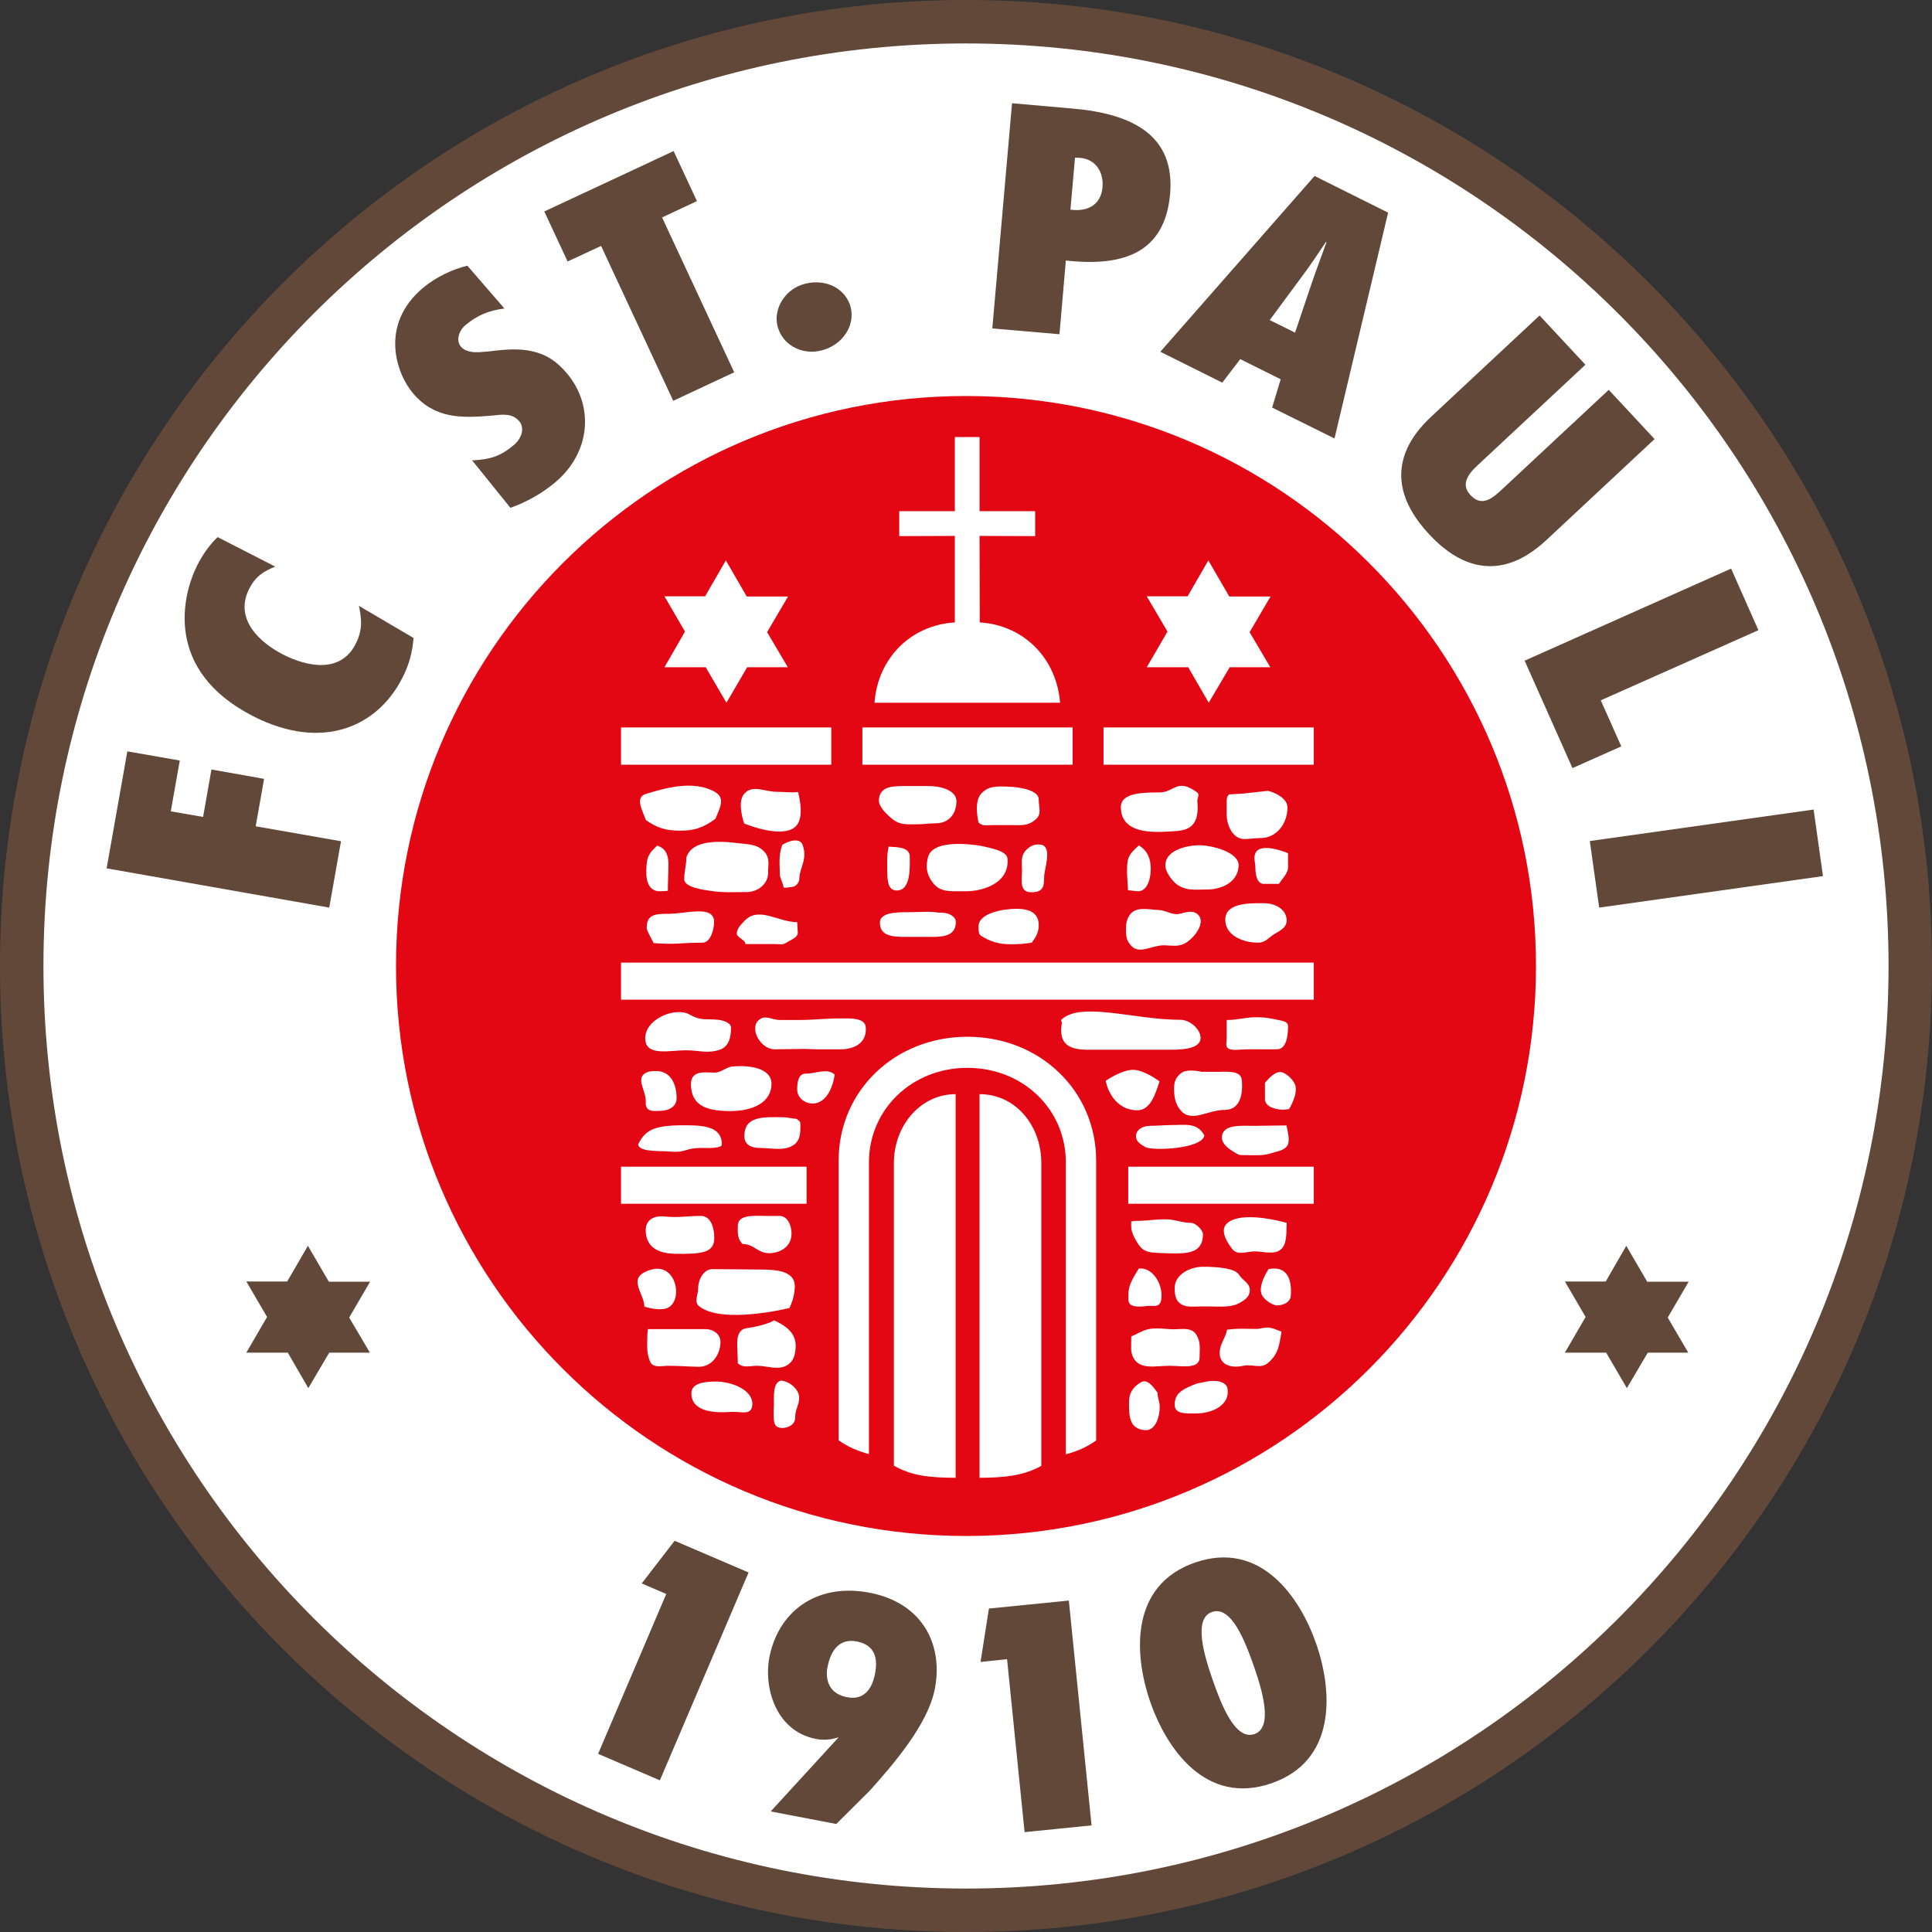<?xml version="1.0" encoding="utf-8"?>
<!-- Generator: Adobe Illustrator 25.0.1, SVG Export Plug-In . SVG Version: 6.00 Build 0)  -->
<svg version="1.0" id="Layer_1" xmlns="http://www.w3.org/2000/svg" xmlns:xlink="http://www.w3.org/1999/xlink" x="0px" y="0px"
	 viewBox="0 0 969.4 969.4" enable-background="new 0 0 969.4 969.4" xml:space="preserve">
<rect x="0" y="0" width="969.4" height="969.4" fill="#333333" stroke="none"/>
<g>
	<path fill="#624839" d="M0,484.7C0,217,217,0,484.7,0s484.7,217,484.7,484.7s-217,484.7-484.7,484.7S0,752.4,0,484.7L0,484.7z"/>
	<path fill="#FFFFFF" d="M21.8,484.7C21.8,229,229,21.8,484.7,21.8c255.6,0,462.9,207.2,462.9,462.9
		c0,255.6-207.2,462.9-462.9,462.9C229,947.5,21.8,740.3,21.8,484.7L21.8,484.7z"/>
	<path fill="#E30613" d="M198.7,484.7c0-157.9,128-286,286-286c157.9,0,286,128,286,286c0,157.9-128,286-286,286
		C326.7,770.6,198.7,642.6,198.7,484.7L198.7,484.7z"/>
	<polygon fill="#624839" points="185.7,643.1 165,643.1 154.5,625.1 144.1,643 123.6,643 134,660.8 123.6,678.7 144.4,678.7 
		154.7,696.5 165.2,678.7 185.6,678.7 175.2,661.1 	"/>
	<polygon fill="#624839" points="847.3,643.1 826.5,643.1 816,625.1 805.7,643 785.2,643 795.6,660.8 785.2,678.7 805.9,678.7 
		816.3,696.5 826.8,678.7 847.1,678.7 836.8,661.1 	"/>
	<polygon fill="#FFFFFF" points="637.5,299.3 616.8,299.3 606.3,281.2 595.9,299.2 575.4,299.2 585.8,316.9 575.4,334.8 
		596.2,334.8 606.5,352.6 617,334.8 637.4,334.8 627,317.2 	"/>
	<path fill="#FFFFFF" d="M491.6,312.3c22.4,1.4,38.6,18.3,40.3,40.3h-93.1c1.6-22.1,17.9-38.9,40.3-40.3v-43.4l-27.9,0.1v-12.5h27.9
		v-37.2h12.4v37.2h27.9V269l-27.9-0.1L491.6,312.3L491.6,312.3z"/>
	<polygon fill="#FFFFFF" points="311.6,365 417.1,365 417.1,383.7 311.6,383.7 	"/>
	<polygon fill="#FFFFFF" points="432.7,365 538.2,365 538.2,383.7 432.7,383.7 	"/>
	<polygon fill="#FFFFFF" points="553.7,365 659.2,365 659.2,383.7 553.7,383.7 	"/>
	<polygon fill="#FFFFFF" points="311.6,483 659.2,483 659.2,501.6 311.6,501.6 	"/>
	<polygon fill="#FFFFFF" points="311.6,585.4 404.7,585.4 404.7,604 311.6,604 	"/>
	<polygon fill="#FFFFFF" points="566.1,585.4 659.2,585.4 659.2,604 566.1,604 	"/>
	<path fill="#FFFFFF" d="M324.2,398.3c9.1-2.7,23.7-7.2,34.6-0.9c5.5,3.2,2.1,8.5,0.2,13.4c-6,4.5-10.8,6.1-18.3,6
		c-6.8-0.1-11-1.4-16.6-5.3C322.4,406.7,318.3,400.1,324.2,398.3L324.2,398.3z"/>
	<path fill="#FFFFFF" d="M373.4,413.2c0,0-3.8-10.5,0-14.9c4.2-4.8,10.4-1,16.3-1c4.2,0,6.5,0.5,10.7,0.1c0,0,3.1,10.5,0,15.8
		C395,422.3,373.4,413.2,373.4,413.2L373.4,413.2z"/>
	<path fill="#FFFFFF" d="M329.7,424.3c-3.8,3.8-5.2,4.9-5.4,11.9c-0.3,6.9,1.8,11,6.8,11c1.6,0,2.5-0.1,4-0.2
		c0-4.8,0.3-8.6,0.3-13.4C335.4,429.1,334,425.5,329.7,424.3L329.7,424.3z"/>
	<path fill="#FFFFFF" d="M445.9,424.8c-1,4.5-0.7,7.4-0.7,12c0,4.3,0.1,9.8,4.4,10c7.5,0.4,6.9-11.3,6.9-16.9
		C456.5,425.1,450.7,425.1,445.9,424.8L445.9,424.8z"/>
	<path fill="#FFFFFF" d="M441,401.8c0,3,4,6.9,6.2,8.7c4.1,3.6,7.5,3.1,12.9,3.1c3,0,6.5-0.5,9.5-0.5c6.4,0,10.3-4.7,10.3-11.1
		c0-5.6-8.2-7.6-13.8-7.6c-5.2,0-8.2,0-13.4,0C447.9,394.5,441,394.6,441,401.8L441,401.8z"/>
	<path fill="#FFFFFF" d="M491,412.7c2,2,4.1,1.3,7,1.3c3.5,0,5.8,0,9.3,0c5.2,0,8.2,0.6,12.2-2.7c3.4-2.8,1.7-5.7,1.7-10.2
		s-9-6.2-15.5-6.4c-5.5-0.2-10.1-0.4-13.6,3.8C488.5,402.8,491,412.7,491,412.7L491,412.7z"/>
	<path fill="#FFFFFF" d="M344.4,430.2c0,3.4-1.1,7.5-1.1,10.9c0,4.1,9.2,5.3,13.2,5.9c6.7,1,11.3,0.6,18.1,0.6
		c5.6,0,10.8-4,10.8-9.6c0-4.1,1-7.4-1.7-10.4c-3.5-4-7.7-3.9-13.1-4.5C361.2,421.9,347.3,421.2,344.4,430.2L344.4,430.2z"/>
	<path fill="#FFFFFF" d="M465.6,430.2c-1.1,4.5-0.8,7.9,1.8,11.8c3.9,5.8,8.2,5.2,17.2,5.2c9.2,0,22.1-4.4,20.9-16.5
		c-0.4-3.8-8.2-5.1-12.9-6.2C492.5,424.5,468.2,419.8,465.6,430.2L465.6,430.2z"/>
	<path fill="#FFFFFF" d="M512.8,436.7c0,5-1.5,11,4.7,11c5.9,0,6.4-2.8,6.4-7.6c0-4.1,4.5-15.5-1.8-16.3c-3-0.4-5.1,0.6-7.2,2.7
		C512,429.4,512.8,432.6,512.8,436.7L512.8,436.7z"/>
	<path fill="#FFFFFF" d="M562.4,405c0,9.4,7.8,13.2,22.5,12.3c8.2-0.5,17.3,0.5,15.9-15.2c-0.2-1.7,1.3-3.3,0-4.4
		c-10.2-7.6-11.5-0.1-18.9-0.1C574.4,397.7,562.4,397.4,562.4,405L562.4,405z"/>
	<path fill="#FFFFFF" d="M615.5,402.1c0,2.6,0,4,0,6.6c0,5.6,3.2,12.3,8.8,12.3c2.4,0,5.8-0.5,8.2-0.5c8.1,0,13.5-7.3,13.5-15.4
		c0-4.3-5.7-7.3-9.8-8.3l-12.6,1.4l-6.7,0.4C615.7,399.2,615.5,400.7,615.5,402.1L615.5,402.1z"/>
	<path fill="#FFFFFF" d="M571.4,424.2c-5.7,5.2-5.9,6.4-5.9,14c0,1.1,0.5,7.3,0.5,8.5c1.2,0,3.8,0.5,5,0.5c4.8,0,6.4-6.5,6.4-11.3
		C577.4,430.8,575.7,426.7,571.4,424.2L571.4,424.2z"/>
	<path fill="#FFFFFF" d="M584.9,435.6c0.3,1.7,2.2,5.1,4.7,7.4c4.8,4.3,10.3,3.3,16.3,3.3s15-2.9,15.6-11.7
		c0.5-7.1-13.6-10.5-19.8-10.5C594.9,424.2,583.4,426.9,584.9,435.6L584.9,435.6z"/>
	<path fill="#FFFFFF" d="M614.8,461.5c0,7.8,8.7,11.5,16.5,11.5c3.7,0,5.2-2.6,8.4-4.5c2.9-1.7,5.9-3.2,5.9-6.6
		c0-5.6-5.7-8.7-11.3-8.7C626,453.1,614.8,453.2,614.8,461.5L614.8,461.5z"/>
	<path fill="#FFFFFF" d="M595.3,472.9c5-3.3,10.1-11,5.2-14.5c-3.1-2.2-7.8,0.3-9.8,0.3c-3.5,0-5.7-1.9-9.4-2.1
		c-5.9-0.3-11.7-2-14.8,3c-1.1,1.8-1.5,4-1.5,5.1c0,4.5-0.2,6.6,2.3,9.5c4.2,5.1,10.2,0.1,16.9,0.1
		C588.2,474.4,591.6,475.3,595.3,472.9L595.3,472.9z"/>
	<path fill="#FFFFFF" d="M517.7,473c-4,0.6-6.5,0.8-10.5,0.8c-6.1,0-10.1-1.3-14.9-4.2c-1.3-0.9-1.3-2.3-1.3-4.8
		c0-6.7,12.4-8.8,19.1-8.8c6.4,0,11.1,2,11.1,8.3C521.2,467.7,519.8,470.2,517.7,473L517.7,473z"/>
	<path fill="#FFFFFF" d="M466,457.5c-3.8,0-6.6,0.2-10.4,0.2c-5.2,0-14.1,0-14.1,5.2c0,6.8,6.3,7.2,13.1,7.2c2.8,0,10.6,0,13.4,0
		c6.4,0,11.6-1.1,11.6-7.5c0-2.8-3.7-4.6-6.5-4.6C470.1,458,469,457.5,466,457.5L466,457.5z"/>
	<path fill="#FFFFFF" d="M388.7,473.7c-5.6,0-9.1,0-14.7,0c0.2-2.1-4.3-3.2-4.3-5.3c0-2.3,1.8-4.2,3.8-6.3
		c7.1-7.6,16.9,0.6,26.5,0.6c0,1.3,0.3,4,0.3,5.4c0,2-2.7,3.2-4.4,4.1C392.4,474.4,392.9,473.7,388.7,473.7L388.7,473.7z"/>
	<path fill="#FFFFFF" d="M352.5,473c-11.7,0-13,1.1-24.6,0.2c0-0.6-3.3-5.7-3.4-7.5c-0.1-6.9,4.2-7.2,11.1-7.2
		c8.7,0,22.7-4.6,22.7,4.1C358.3,466.6,356.4,473,352.5,473L352.5,473z"/>
	<path fill="#FFFFFF" d="M323.8,521.9c0.8,8.1,12.2,5.1,20.4,5.1c6.6,0,10.7,1.8,17-0.3c4.6-1.6,5.6-6.3,5.6-11.1
		c0-2.4-3.9-3.6-6.3-3.9c-6.8-0.7-8.5,0.7-14.4-2.6C338.6,504.9,322.8,511.6,323.8,521.9L323.8,521.9z"/>
	<path fill="#FFFFFF" d="M381,511.6c-5.3,3.9,0.3,14.9,7.7,14.9c3.3,0,11.4-0.2,14.7-0.2c2.4,0,4,0.2,6.5,0.2c4.4,0,7.7,0,12.1,0
		c6.2,0,13.1-2.9,12.4-11.1c-0.4-4.8-7.7-4.4-12.5-4.4c-8.4,0-13.3,0.8-21.8,0.8c-2.8,0-5.7,0-8.5,0
		C387.1,511.8,384.3,509.1,381,511.6L381,511.6z"/>
	<path fill="#FFFFFF" d="M323.7,538.5c-4.7,2.9,0.6,9.1,0.3,14.3c-0.3,5.4,4,4.6,7,4.6c4.4,0,8.5-2,8.5-6.4
		c0-7.2-3.1-13.6-10.3-13.6C327.6,537.4,325.6,537.4,323.7,538.5L323.7,538.5z"/>
	<path fill="#FFFFFF" d="M400,546.7c0,4,3.7,7,7.7,7c6.5,0,10.1-7.3,11.1-14.5c-3.7-3.5-9.3-0.5-14.4-0.5
		C400.6,538.6,400,542.9,400,546.7L400,546.7z"/>
	<path fill="#FFFFFF" d="M373.5,570.1c0,4.3,3.5,5.9,7.7,5.9c5.9,0,12.7,1.8,17.3-1.7c3.1-2.4,3.1-5.8,3.1-9.8
		c0-1.6-0.1-1.8-1.9-3.1c-1,0-5.2-0.8-6.2-0.8C383.2,560.5,373.5,559.7,373.5,570.1L373.5,570.1z"/>
	<path fill="#FFFFFF" d="M367.9,535.1c-3.9,0.3-5.8,3.1-9.4,3.1c-4.8,0-12.3-1.6-11.8,6.7c0.5,8.6,5.9,12.6,19.6,12.6
		c11.6,0,20.8-4.4,20.8-13.7C387.1,535.9,376.1,534.4,367.9,535.1L367.9,535.1z"/>
	<path fill="#FFFFFF" d="M532.5,511.7c9.7-9.4,36.5,0,59.9,0c4.5,0,10,4.6,10,9.1c0,5.4-9,5.9-14.4,5.9c-15.1,0-27.5,0-42.5,0
		c-8.2,0-14.7-2.3-12.7-13.4C533,512.8,532.1,512.2,532.5,511.7L532.5,511.7z"/>
	<path fill="#FFFFFF" d="M615.5,511.8c0,3.6,0,5.6,0,9.1c0,3.2-1.9,6.4,6.1,5.8c4.6-0.3,7.5-0.2,12.1-0.2c2.6,0,4.3,0,7,0
		c4.8,0,5.6-6.8,5.6-11.6c0-2.3-2.7-2.7-4.9-3.1c-4.2-0.9-6.6-1.4-11-1.4C624.6,510.4,621.3,511.8,615.5,511.8L615.5,511.8z"/>
	<path fill="#FFFFFF" d="M554.8,542.3c1.7,8.3,7.5,14.8,15.8,14.8c6.7,0,9.1-8.1,11.2-14.5c0,0-7.5-5.7-13.1-5.8
		C562.8,536.7,554.8,542.3,554.8,542.3L554.8,542.3z"/>
	<path fill="#FFFFFF" d="M592.7,538.4c-2.6,2-3.6,4.2-3.6,7.7c0,3.3,0.3,7.4,3.1,10.8c5.5,6.8,13.5,0,22.4,0c6.4,0,9.3-5.7,8.5-14.9
		c-0.4-5.1-7.5-4.2-12.6-4.2c-3,0-4.6,0-7.6,0C603,537.8,595.9,536,592.7,538.4L592.7,538.4z"/>
	<path fill="#FFFFFF" d="M634.7,543.3c0,3.4,0,4.8,0,8.2c0,3.7,5.2,5.3,8.9,5.3c1.2,0,2-0.2,3.2-0.3c0,0,4.8-7.7,3-12.3
		c-1.4-3.5-5.6-6.3-7.2-6.3C639.5,537.8,636.7,541,634.7,543.3L634.7,543.3z"/>
	<path fill="#FFFFFF" d="M645.5,564.7c-5.7,0-10.2,0.2-15.8,0.2c-6.9,0-16.6-1-16.6,5.9c0,3.1,3.1,5.4,5.7,7
		c2.8,1.7,2.5,1.8,5.9,1.8c3.9,0,9,0.4,12.6-0.8c2.6-0.9,6.4-1.3,8.2-3.4C647.7,573.1,646.1,567.9,645.5,564.7L645.5,564.7z"/>
	<path fill="#FFFFFF" d="M615.7,613.8c-3.8,3.4-0.1,9.5,2.6,12.9c2.8,3.5,6.9,1.2,11.4,1.2c2.6,0,4.8,0.6,7.4,0.6
		c9.3,0.3,8.2-8.3,8.5-14.9C645.6,613.6,623.4,607,615.7,613.8L615.7,613.8z"/>
	<path fill="#FFFFFF" d="M581.8,628.7c-5-0.2-8-0.4-10.7-4.5c-1.5-2.2-3.5-5.9-3.5-8.6c0-1,0-1.7,0-2.7c0.8-0.1,1.2-0.3,2-0.3
		c6.4,0,8.9-0.8,15.4-0.8c4.5,0,8.2,1.8,12.7,1.8c2.2,0,5.9,3.6,5.9,5.7C603.5,630.1,594,629.1,581.8,628.7L581.8,628.7z"/>
	<path fill="#FFFFFF" d="M571.4,636.5c-2.5,4.3-5.2,7.8-5.2,12.9c0,3.8-1.2,7.2,9.5,5.9c3.1-0.4,7,1.5,7.1-4.8
		C583.1,644.1,578.4,635.8,571.4,636.5L571.4,636.5z"/>
	<path fill="#FFFFFF" d="M589.4,646.3c0,5.2,1.3,9.8,10,9.3c3.6-0.2,11.9,0,11.9,0s6.4,0.3,9.8-1.4c3.1-1.6,6-3.3,6-6.9
		c0-3.6-3.6-4.7-5.4-7.7c-2.1-3.4-11.6-4-18-4C596.9,635.6,589.4,639.6,589.4,646.3L589.4,646.3z"/>
	<path fill="#FFFFFF" d="M636.5,636.8c0,0-5.8,8.6-3.2,13.2c1.7,3,5.9,5,7.4,5c3.4,0,6.9-1.7,7-5.1
		C648.4,638.6,643.3,635.4,636.5,636.8L636.5,636.8z"/>
	<path fill="#FFFFFF" d="M567.6,670.6c0,0.9,0,1.3,0,2.2c0,3.2-0.4,5.5,1,8.3c3.3,6.4,11,4.2,18.2,4.2c6.1,0,15.1,1.9,15.1-4.2
		c0-4.5,0.7-7.7-1.7-11.5c-2.8-4.3-8.5-2.2-13.5-2.7C574.7,665.7,574.2,667.7,567.6,670.6L567.6,670.6z"/>
	<path fill="#FFFFFF" d="M615.7,667.2c-1,4.9-3.7,6.9-3.7,11.8c0,5.2,4.7,7.8,11.9,6.3c4.7-1,8.6,1.7,12.3-1.4
		c5.2-4.4,5.7-8.8,6.8-15.7c-2.1-0.8-4.7-2.1-7-2.1s-3.6,0.7-5.8,0.7C624.6,666.8,621.6,666.4,615.7,667.2L615.7,667.2z"/>
	<path fill="#FFFFFF" d="M600.5,694.2c-6.5,2.6-11.1,4.4-11.1,10.6c0,5,6,4.4,10.9,4.4c7.8,0,17.1-4.1,15.6-12.6
		c-0.5-2.6-3.8-3.7-6.4-3.7C605.6,692.8,604.4,693.6,600.5,694.2L600.5,694.2z"/>
	<path fill="#FFFFFF" d="M566.5,703.3c0,6.4-0.3,13.7,8,14.3c5.2,0.4,7.4-6.5,7.4-11.7c0-2.7-1.1-4.4-1.1-7.1
		c-2.2-3-5.1-7.2-8.4-5.2C568.7,695.8,566.5,698.8,566.5,703.3L566.5,703.3z"/>
	<path fill="#FFFFFF" d="M359.3,693.2c-5.3,0-12.4,0.6-12.4,5.9c0,7.8,8.2,10.3,20.3,9.3c4.3-0.3,10.1,2.3,10.3-3.8
		C377.7,697.2,366.8,693.2,359.3,693.2L359.3,693.2z"/>
	<path fill="#FFFFFF" d="M388.4,662.5c-2.9,1.9-10.3,3.5-13.6,3.9c-3.7,0.4-4.9,3.7-4.9,7.5c0,3.3,0.3,6.7,0.3,10.1
		c2.6,2.6,6,1.3,9.6,1.3c3.7,0,6.6,1,10.2,1c4.3,0,7.7-2.4,8.7-6.5C400.6,671.6,397.7,666.7,388.4,662.5L388.4,662.5z"/>
	<path fill="#FFFFFF" d="M335.5,685.3c-3.7,0-7.8,1.3-9.3-2.1c-1.9-4.5-1.4-7.7-1.4-12.6c0-1.5,0.2-2.3,0.3-3.7c11.3,0,17.7,0,29,0
		c3.7,0,7.4,2.5,7.4,6.3c0,6.6-4.3,12.6-10.9,12.6C345.1,685.7,340.9,685.3,335.5,685.3L335.5,685.3z"/>
	<path fill="#FFFFFF" d="M357.5,636.8c-4.5,0-7.2,5.3-7.2,9.8c0,3.2-2.2,6.6,0.5,8.8c11.6,9.3,45.3,0.9,45.3,0.9
		c1.6-3.2,2.7-7.3,2.7-10.9c0-7.9-9.7-8.4-17.6-8.4C379.2,637,362.4,636.8,357.5,636.8L357.5,636.8z"/>
	<path fill="#FFFFFF" d="M323.3,655.6c0-4.4-3.4-8.2-3.4-12.6c0-3.7,4.9-5.7,8.5-6.3c10.6-1.5,14,14,7.7,18.9
		C332.2,658.6,323.3,655.6,323.3,655.6L323.3,655.6z"/>
	<path fill="#FFFFFF" d="M338.7,629.1c-9.8-0.2-14.7-4.3-14.7-11.9c0-4.3,3.1-7.5,9.6-6.8c7,0.7,11.1-0.3,18.1-0.3c5,0,6.7,6,6.7,11
		C358.4,628.6,352.4,629.3,338.7,629.1L338.7,629.1z"/>
	<path fill="#FFFFFF" d="M391.1,610.1c-2.8,0-4.4,0.1-7.1,0c-9.1-0.3-13.8,0.2-13.8,5.3c0,3-0.3,6.2,2.4,8.8c5.8,0,7.5,4.6,13.3,4.6
		c5.2,0,11.9-3.1,11.2-10.9C396.8,614.1,394.9,610.1,391.1,610.1L391.1,610.1z"/>
	<path fill="#FFFFFF" d="M392.1,692.7c-4.4,0.8-3.7,7.5-3.8,12c-0.3,8.9-0.4,11.8,4.4,11.8c1.8,0,6.4-1.1,6.3-5.4c0-4.1,2-5.9,2-10
		C400.9,697.7,397.2,693.5,392.1,692.7L392.1,692.7z"/>
	<path fill="#FFFFFF" d="M641.7,443.5c-2.5,0-5.1,0-7.6,0c-3.4,0-4.2-4.7-4.2-8.1c0-2.9-1.1-4.7,0-7.3c2.6-5.9,16.4,0,16.4,0
		c0,2.7,0,4.2,0,7C646.4,438,643.2,441.2,641.7,443.5L641.7,443.5z"/>
	<polygon fill="#FFFFFF" points="395.4,299.3 374.7,299.3 364.2,281.2 353.8,299.2 333.4,299.2 343.7,316.9 333.4,334.8 
		354.1,334.8 364.5,352.6 374.9,334.8 395.3,334.8 384.9,317.2 	"/>
	<g>
		<path fill="#FFFFFF" d="M522.5,583.7c0-19.2-13.1-34.7-31-34.7c0,0,0,130.2,0,192.5c11.3-0.1,21.5-0.7,31-6V583.7z"/>
		<path fill="#FFFFFF" d="M448.5,583.7v151.7c9.2,5.2,17.8,6,31,6.1c0-62.4,0-192.5,0-192.5C462,549,448.5,564.6,448.5,583.7z"/>
	</g>
	<path fill="#FFFFFF" d="M436,729.6V583.3c0-26.7,21.6-47.5,49.4-47.5c27.8,0,49.4,20.7,49.4,47.5v146.4c5.2-1.3,10.3-3.5,15.2-6.9
		V582.3c0-35-28.2-62.1-64.6-62.1s-64.6,27.1-64.6,62.1v140.4C425.6,726.1,430.7,728.2,436,729.6z"/>
	<path fill="#FFFFFF" d="M391.3,439c0,1.3,1.8,4.7,1.8,6c0,0.9,2.9,0.1,3.8,0.1c2.3,0,4.2-2.1,4.2-4.4c0-5.1,4.3-9.6,1.6-16.8
		c-1.4-3.7-6.8-2.1-10.2,0C390.5,429.4,391.3,434,391.3,439L391.3,439z"/>
	<path fill="#FFFFFF" d="M320.2,574.2c0.3,3.9,10.8,3.2,15.9,3.6c8.5,0.7,7.3-1.8,15.8-1.8c2.2,0,10.3,0.4,10.3-1.7
		c0-6.2-4.1-9.3-14.2-9.6C328.1,564.1,324,566.7,320.2,574.2L320.2,574.2z"/>
	<path fill="#FFFFFF" d="M604.3,569.7c-3.6-6.6-9.7-5.2-16.3-5.2c-3.5,0-7.5,0.4-11,0.4c-3.4,0-7,1.8-7,5.2c0,2.8,2.3,4,4.6,5.4
		C578.1,577.6,603.3,576.5,604.3,569.7L604.3,569.7z"/>
	<path fill="#624839" d="M531.6,167.7l3.2-37c29.1,3.3,49.7-4,52.3-33.3c2.6-29.7-19.2-40.3-48.6-42.9l-30.7-2.7l-9.9,113
		L531.6,167.7L531.6,167.7z M553.2,93.9c-0.7,8.4-6.9,12.5-16.1,11.3l2.3-26.1l2.5,0.1C550.1,79.9,553.8,86.7,553.2,93.9L553.2,93.9
		z"/>
	<path fill="#624839" d="M669.6,220l26.9-113.3l-36.9-18.4l-77.4,88.2l31.1,15.5l9-11.8l20.3,10.1l-4.3,14.2L669.6,220L669.6,220z
		 M637.1,160.6l15.9-21.5c4.3-5.7,8.3-11.8,12.3-17.7l0.3,0.1c-2.4,6.7-5,13.5-7.3,20.2l-8.5,25.2L637.1,160.6L637.1,160.6z"/>
	<polygon fill="#624839" points="171.1,422.1 128.3,414.6 132.5,390.8 106.1,386.1 101.9,409.9 85.7,407.1 90.2,381.6 63.9,377 
		53.5,435.7 165.2,455.4 	"/>
	<path fill="#624839" d="M109.2,269.5c-4.2,4-7.5,8.8-10.2,14.1c-7.4,14.6-17.2,52.7,28.1,75.8c34.6,17.6,62.3,5.4,74.8-19.3
		c3.4-6.6,5-12.7,5.6-20L180.1,304c1.5,6.9,1.8,12.4-1.7,19.2c-7.7,15-24.6,11.2-36.4,5.2c-11.1-5.7-24.9-17.5-16.9-33.1
		c3.2-6.2,7.1-8.6,13-11L109.2,269.5L109.2,269.5z"/>
	<polygon fill="#624839" points="789,385.4 813.5,374.5 803.2,351.4 882.3,316.2 868.6,285.3 765,331.5 	"/>
	<path fill="#624839" d="M807.2,195.6L755,244.3c-2.1,1.9-4.8,4.7-7.8,6.2c-2.8,1.4-6,1.5-9.3-2c-3.2-3.4-2.9-6.6-1.2-9.5
		c1.5-2.8,4.5-5.3,6.7-7.4l52.1-48.6l-23-24.7l-54.2,50.6c-10,9.3-27.9,30.5-1.3,59.1c26.6,28.6,49,12.2,59,2.9l54.2-50.6
		L807.2,195.6L807.2,195.6z"/>
	<path fill="#624839" d="M414,175.3c9.9-3.4,15.5-13.3,12.5-22.3c-3.3-9.5-14.1-13.6-24.3-10.1c-9.2,3.2-14.7,13.3-11.7,22
		C393.6,174.1,404,178.8,414,175.3L414,175.3z"/>
	<polygon fill="#624839" points="368.4,186.8 332.2,109.1 349.7,100.9 338,75.8 273.1,106.1 284.8,131.2 301.6,123.4 337.8,201.1 	
		"/>
	<path fill="#624839" d="M256.1,254.8c8-2.8,15.8-7.2,22.4-12.7c18-15.1,19.6-38.4,6.1-54.6c-5.5-6.6-11-9.8-17.4-11.2
		c-6.2-1.5-13.2-1.1-21.6,0c-2.3,0.1-5.1,0.6-7.7,0.4c-2.6-0.2-5-0.9-6.6-2.7c-2.8-3.3-0.8-8.4,2.3-10.9c6-5,11.7-7.3,19.5-8.3
		l-18.6-21.5c-7.7,1.9-15.8,5.8-22.1,11c-22.1,18.5-13.7,42.9-5.2,53c5.3,6.3,11.4,9.5,18,10.9c6.8,1.4,14,1,22.1,0.3
		c2.5-0.3,4.9-0.6,7.1-0.3c2.3,0.2,4.3,1.1,6.1,3.1c3.2,3.8,0.8,9.2-2.8,12.1c-6.6,5.5-11.4,7.1-20.8,7.6L256.1,254.8L256.1,254.8z"
		/>
	<polygon fill="#624839" points="802.4,455.4 914.7,439.6 910,406.2 797.7,422 	"/>
	<path fill="#624839" d="M599.7,784c-32.8,11.3-30.8,46-22.6,69.8c8.2,23.7,28,52.3,60.8,41s30.8-46,22.6-69.8
		C652.3,801.3,632.5,772.7,599.7,784L599.7,784z M608.2,808.8c9.7-3.3,16.7,15.1,20.9,27.1c4.2,12.1,9.9,30.9,0.3,34.2
		c-9.7,3.3-16.7-15.1-20.9-27.1C604.3,830.9,598.5,812.1,608.2,808.8L608.2,808.8z"/>
	<polygon fill="#624839" points="331.1,893.3 375.6,789 338.5,773.1 322,794.5 334.3,799.8 300.1,880 	"/>
	<polygon fill="#624839" points="547.7,915.9 536.3,803.1 496.2,807.1 492,833.9 505.3,832.5 514.1,919.3 	"/>
	<path fill="#624839" d="M430.3,823.7c10.8,2.3,9.7,11.7,8.6,16.9c-1.1,5-4.3,13.1-14.3,10.9c-10-2.1-10.4-10.7-9.3-15.5
		C416.4,830.9,419.5,821.4,430.3,823.7L430.3,823.7z M386.7,908.9l32.9,6.3l16.8-16.7c12-13.4,28.8-32.9,32.5-50.3
		c4.7-22.2-5.5-43.3-31.4-48.8c-26.4-5.6-46.3,8-51.3,31.4c-3.3,15.6,2.9,37.4,22.6,41.6c4.5,1,8,0.5,12-0.7L386.7,908.9
		L386.7,908.9z"/>
</g>
</svg>
